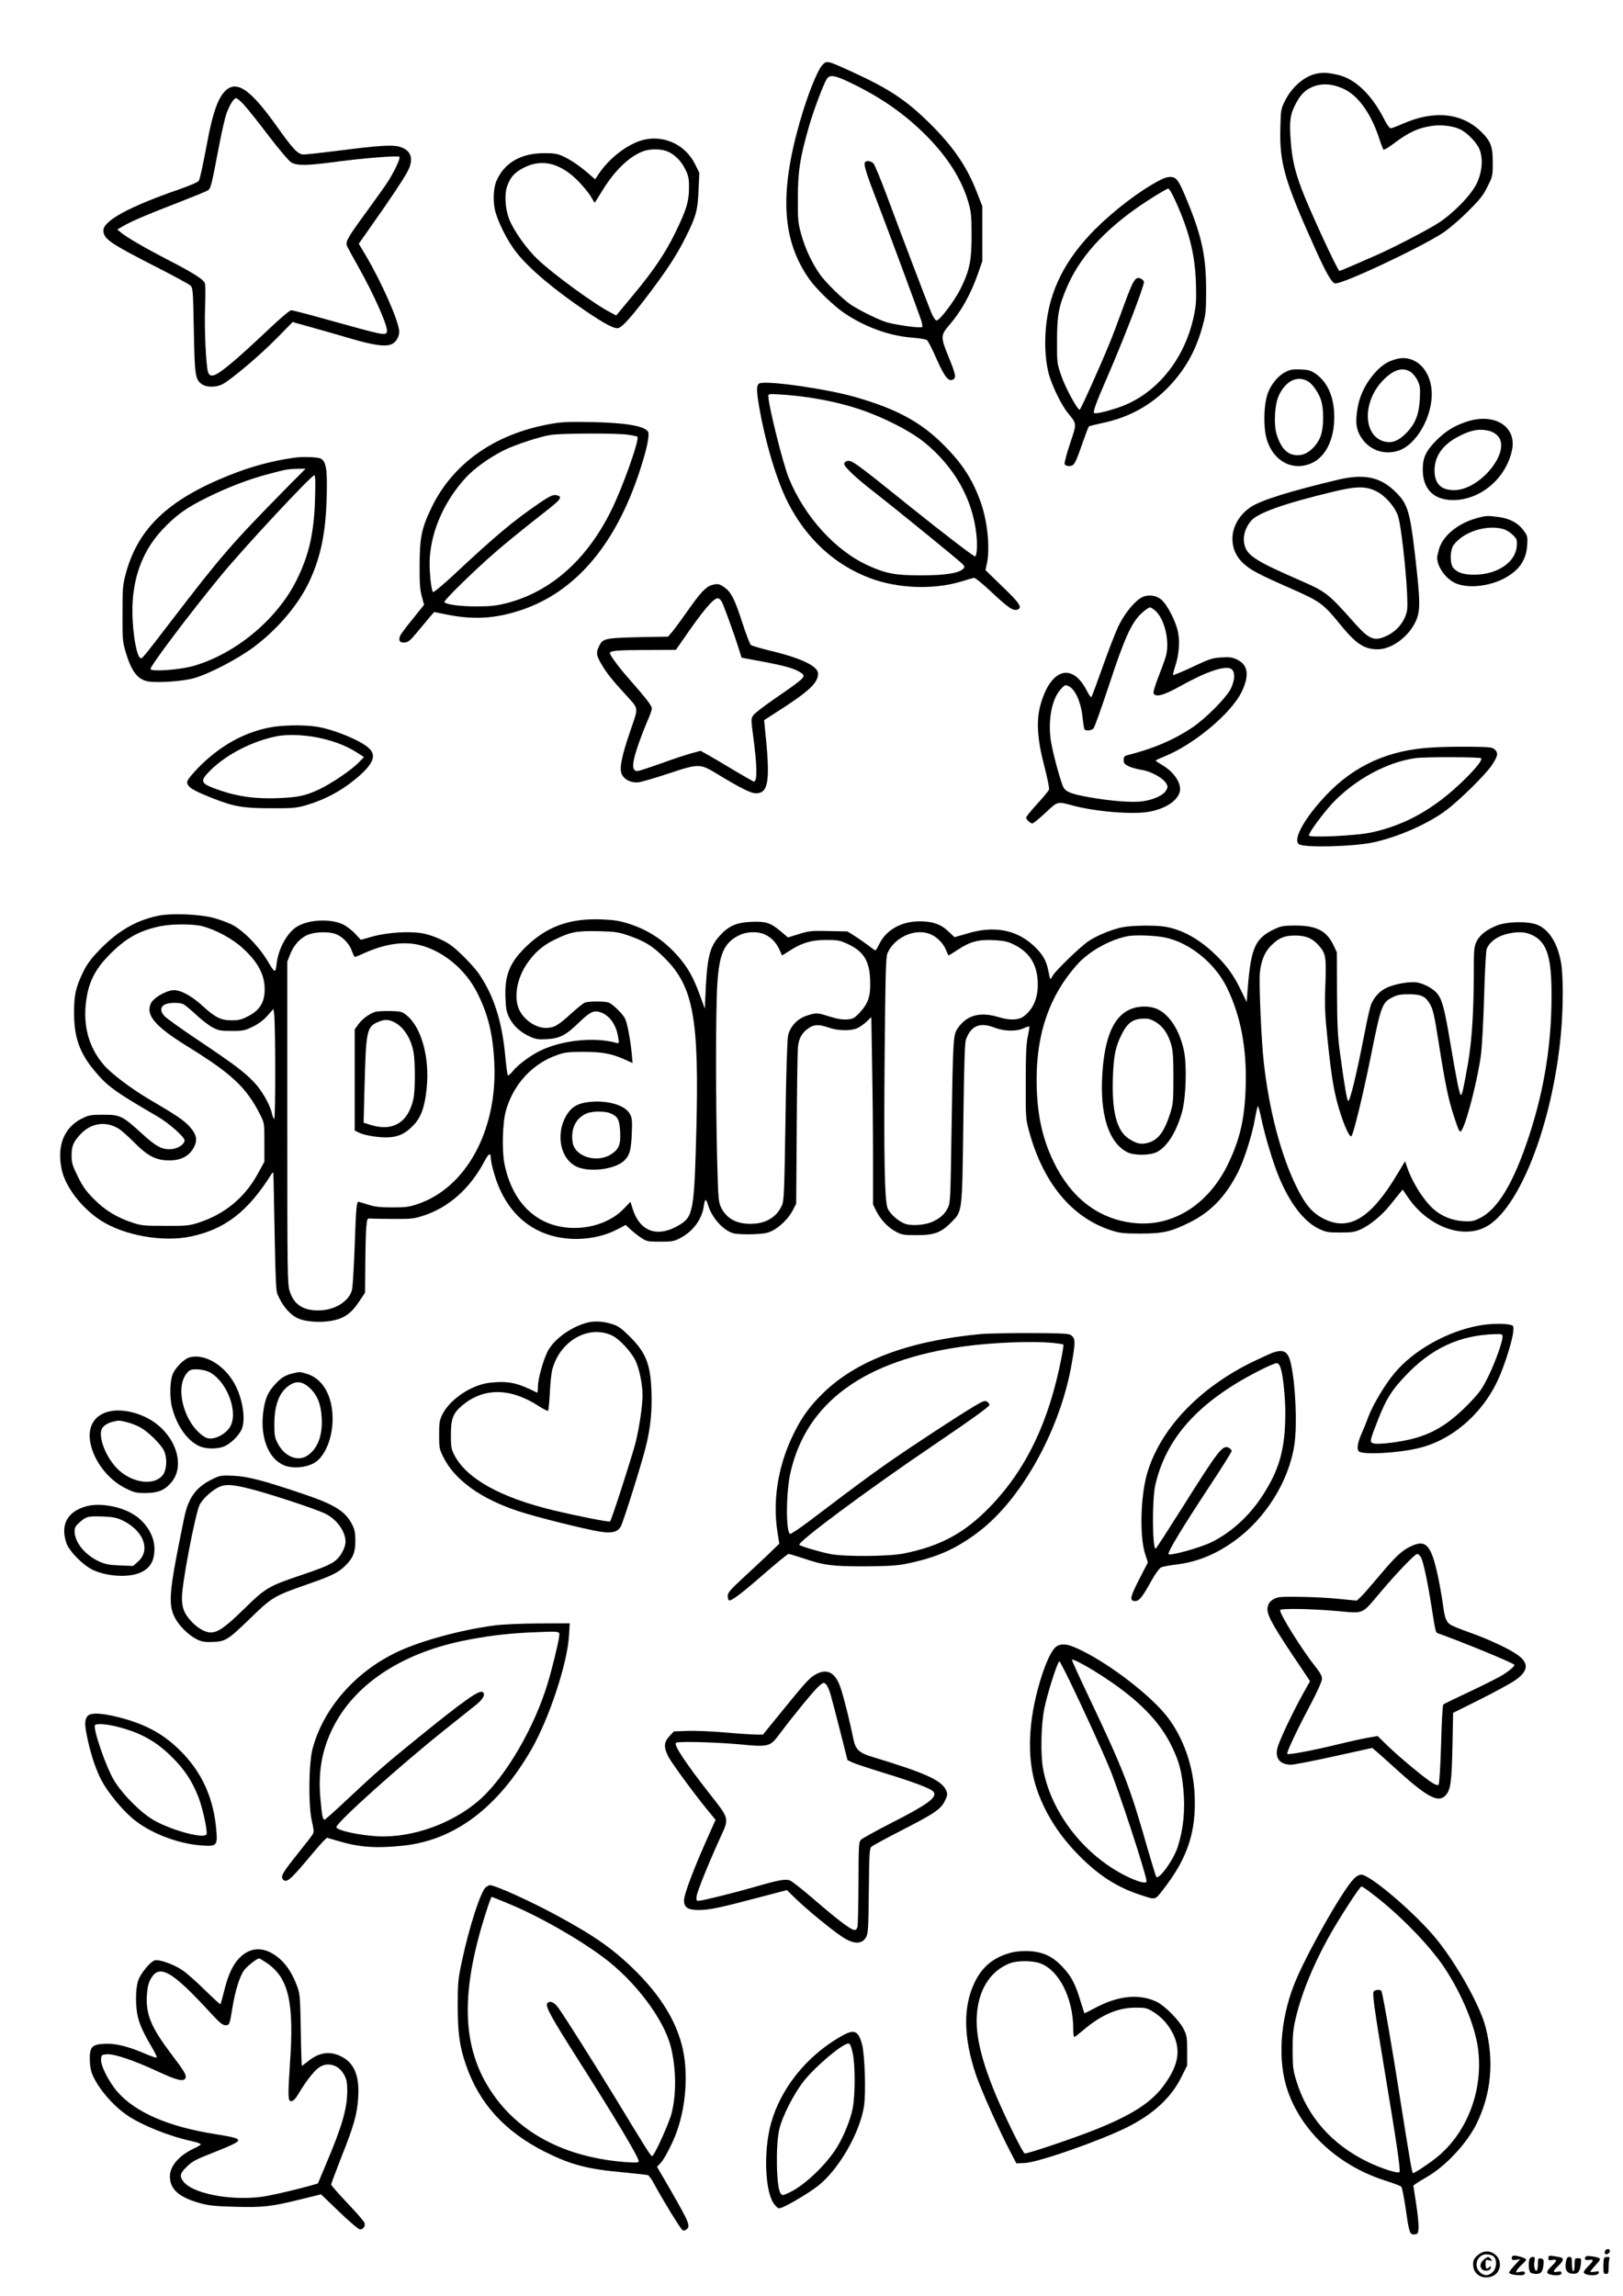 <?xml version="1.0" standalone="no"?>
<!DOCTYPE svg PUBLIC "-//W3C//DTD SVG 20010904//EN"
 "http://www.w3.org/TR/2001/REC-SVG-20010904/DTD/svg10.dtd">
<svg version="1.0" xmlns="http://www.w3.org/2000/svg"
 width="1240pt" height="1754pt" viewBox="0 0 1240 1754"
 preserveAspectRatio="xMidYMid meet">

<g transform="translate(0,1754) scale(0.1,-0.1)"
fill="#000000" stroke="none">
<path d="M6281 17041 c-37 -40 -114 -234 -170 -431 -158 -552 -136 -909 74
-1205 53 -75 191 -207 269 -259 161 -107 341 -171 513 -185 56 -4 109 -13 116
-20 8 -6 41 -70 72 -142 62 -139 92 -177 127 -158 25 14 20 40 -38 181 -58
142 -57 159 8 234 91 105 165 236 221 397 l32 92 0 210 0 210 -43 110 c-75
193 -181 348 -361 525 -178 175 -305 260 -586 389 -199 91 -198 91 -234 52z
m221 -135 c228 -110 406 -234 567 -394 172 -171 283 -348 333 -529 18 -65 21
-106 21 -243 0 -191 -15 -265 -83 -403 -47 -96 -164 -250 -186 -245 -9 2 -27
30 -40 63 -35 85 -237 617 -338 889 -47 125 -93 237 -102 247 -19 21 -60 25
-67 7 -7 -24 14 -90 98 -307 80 -208 309 -825 335 -904 6 -21 9 -41 6 -45 -13
-12 -228 19 -289 42 -81 30 -200 91 -257 129 -68 47 -198 175 -240 237 -60 88
-109 194 -138 298 -25 90 -27 111 -26 282 0 202 16 305 85 545 33 116 111 324
136 362 23 35 61 29 185 -31z"/>
<path d="M10067 16979 c-95 -15 -198 -102 -252 -214 -28 -56 -30 -68 -33 -205
-7 -268 33 -404 273 -935 77 -170 118 -242 144 -250 43 -13 650 271 826 387
44 29 130 102 190 163 92 91 118 124 150 190 39 78 40 83 40 185 0 120 -15
160 -85 230 -148 148 -361 171 -602 65 -43 -19 -85 -35 -93 -35 -8 0 -30 30
-49 68 -96 190 -223 311 -357 341 -73 16 -102 18 -152 10z m195 -116 c115 -51
214 -191 278 -388 12 -38 26 -73 29 -78 4 -4 36 14 72 41 121 92 195 126 304
141 72 10 162 -2 215 -29 55 -28 126 -103 145 -154 28 -73 18 -176 -25 -262
-45 -89 -175 -222 -290 -297 -79 -51 -324 -179 -465 -242 -96 -43 -286 -125
-291 -125 -14 0 -232 473 -289 625 -54 145 -74 233 -84 374 -11 147 -4 199 40
281 40 75 76 108 141 132 67 23 140 17 220 -19z"/>
<path d="M1730 16854 c-60 -51 -103 -167 -145 -392 -36 -190 -56 -284 -66
-303 -4 -9 -69 -37 -146 -64 -383 -132 -583 -241 -583 -315 0 -65 49 -98 405
-280 132 -67 249 -131 260 -141 19 -19 20 -37 26 -342 6 -352 11 -378 65 -414
35 -23 107 -22 152 1 66 34 291 224 412 348 l126 128 139 -39 c77 -21 212 -60
300 -86 177 -52 267 -65 315 -45 34 14 60 55 60 96 0 74 -130 370 -258 587
l-51 85 101 144 c138 195 229 332 267 399 57 102 36 173 -60 199 -55 15 -160
8 -464 -31 -126 -16 -245 -29 -264 -29 -44 0 -79 36 -204 212 -198 278 -301
353 -387 282z m136 -117 c27 -29 111 -135 187 -235 76 -100 153 -190 171 -202
45 -27 121 -26 350 5 203 27 467 48 478 37 9 -9 -37 -108 -87 -187 -21 -33
-92 -133 -157 -222 -149 -203 -169 -238 -158 -269 5 -13 42 -80 81 -150 129
-228 238 -476 225 -510 -11 -29 -24 -26 -476 100 -129 36 -244 66 -255 66 -12
0 -87 -64 -190 -162 -93 -88 -209 -194 -258 -234 -129 -109 -169 -125 -187
-78 -16 42 -30 336 -23 499 3 83 3 163 -1 178 -7 31 -83 79 -296 189 -170 88
-308 169 -346 202 l-28 23 45 26 c63 37 185 89 419 179 113 44 215 86 227 93
24 16 28 34 88 348 20 104 45 212 55 240 26 69 56 117 74 117 8 0 36 -24 62
-53z"/>
<path d="M4866 16455 c-110 -45 -223 -140 -294 -247 l-25 -38 -49 43 c-75 64
-137 106 -196 133 -43 20 -69 24 -143 24 -180 0 -307 -74 -367 -214 -20 -46
-26 -140 -13 -208 17 -89 97 -250 168 -338 98 -124 287 -283 528 -446 149
-101 220 -138 250 -130 30 8 102 88 233 261 139 185 213 297 277 426 83 163
96 213 102 367 l6 132 -32 64 c-82 168 -275 241 -445 171z m239 -74 c55 -25
103 -75 134 -141 22 -46 26 -69 25 -140 -1 -102 -20 -163 -104 -336 -77 -158
-168 -293 -325 -481 l-127 -153 -41 22 c-120 60 -442 295 -558 406 -89 84
-186 223 -220 311 -29 78 -36 186 -15 246 24 72 59 110 132 146 142 70 283 31
422 -115 39 -42 81 -94 92 -117 12 -22 23 -39 24 -37 2 1 29 45 61 97 95 153
205 258 313 297 53 19 140 17 187 -5z"/>
<path d="M8858 16162 c-150 -79 -343 -226 -489 -371 -232 -233 -352 -471 -378
-753 -13 -137 -2 -283 29 -378 31 -95 93 -218 139 -275 70 -86 69 -76 16 -234
-26 -78 -44 -148 -41 -156 3 -9 18 -15 35 -15 37 0 46 15 102 177 23 65 44
121 48 125 3 4 49 15 101 26 203 42 373 135 511 279 125 132 205 274 256 459
25 91 28 114 28 274 0 259 -31 408 -143 682 -64 157 -81 182 -123 186 -24 2
-53 -6 -91 -26z m120 -151 c106 -232 152 -412 159 -631 4 -130 2 -171 -15
-250 -71 -343 -297 -614 -592 -708 -85 -28 -159 -44 -170 -37 -12 7 14 78 100
275 121 278 280 689 280 726 0 8 -11 20 -25 26 -40 18 -56 -7 -129 -207 -36
-99 -83 -224 -105 -278 -75 -184 -225 -517 -232 -517 -18 0 -109 168 -140 258
-33 96 -34 99 -33 272 0 195 13 261 78 412 108 250 326 476 656 682 58 36 110
66 116 66 6 0 30 -40 52 -89z"/>
<path d="M10680 14800 c-80 -17 -138 -57 -203 -141 -59 -77 -95 -161 -108
-255 -14 -100 -6 -150 33 -209 61 -92 168 -131 275 -100 145 42 273 269 261
460 -11 164 -126 273 -258 245z m96 -100 c18 -12 42 -40 54 -66 19 -39 22 -57
18 -137 -6 -122 -34 -193 -102 -263 -62 -64 -115 -83 -175 -65 -158 47 -161
302 -7 463 80 84 149 106 212 68z"/>
<path d="M9822 14699 c-55 -28 -106 -88 -134 -158 -33 -85 -38 -266 -9 -359
51 -170 206 -247 350 -176 104 52 165 182 165 349 0 150 -50 265 -142 330 -37
25 -54 30 -115 33 -58 2 -80 -1 -115 -19z m176 -75 c35 -23 81 -92 97 -147 19
-66 19 -189 -1 -256 -22 -76 -93 -147 -155 -156 -88 -13 -147 35 -184 153 -25
75 -17 228 14 297 52 117 146 162 229 109z"/>
<path d="M5808 14613 c-29 -7 -31 -44 -9 -174 47 -276 136 -573 222 -740 142
-277 357 -474 628 -576 209 -78 477 -89 688 -27 48 15 95 28 103 30 9 3 67
-44 143 -116 123 -115 159 -139 192 -126 38 14 14 51 -116 175 l-130 126 10
45 c27 115 6 329 -46 473 -63 177 -142 298 -288 443 -175 174 -363 274 -681
364 -214 60 -646 122 -716 103z m364 -108 c260 -39 451 -98 657 -201 96 -48
174 -96 228 -139 233 -187 375 -437 403 -711 9 -83 3 -164 -11 -164 -12 0
-244 178 -482 369 -451 363 -464 372 -502 357 -8 -3 -15 -12 -15 -20 0 -22 89
-106 215 -204 181 -141 669 -538 689 -561 17 -19 18 -24 5 -36 -34 -34 -138
-50 -324 -50 -196 0 -264 13 -402 75 -250 113 -488 375 -607 670 -45 111 -156
556 -156 626 0 15 9 16 101 10 55 -3 146 -13 201 -21z"/>
<path d="M11200 14317 c-92 -31 -156 -71 -226 -141 -80 -81 -104 -132 -104
-222 0 -150 84 -234 232 -234 209 0 405 166 450 382 38 182 -137 289 -352 215z
m176 -68 c28 -7 54 -23 70 -42 99 -118 -137 -409 -334 -411 -102 -1 -152 48
-152 151 0 110 65 200 191 263 90 46 153 57 225 39z"/>
<path d="M4197 14300 c-420 -77 -736 -300 -899 -635 -77 -160 -91 -228 -92
-440 -1 -144 3 -192 17 -242 l17 -63 -85 -106 c-48 -58 -91 -116 -97 -129 -16
-37 -4 -57 34 -53 25 2 43 16 86 68 30 36 73 87 96 115 l43 50 94 -19 c209
-42 373 -32 571 34 412 137 719 496 903 1055 58 174 82 290 64 311 -35 42
-176 65 -434 70 -178 3 -226 1 -318 -16z m603 -81 c35 -5 67 -12 70 -15 18
-19 -114 -392 -203 -569 -186 -373 -460 -615 -795 -702 -78 -20 -122 -25 -227
-25 -126 -1 -239 14 -250 33 -7 10 214 227 370 364 93 82 220 185 428 348 86
68 102 89 71 101 -32 12 -53 4 -142 -56 -207 -142 -335 -250 -652 -546 -87
-81 -157 -139 -162 -134 -15 15 -31 184 -24 268 16 213 115 431 276 607 64 69
179 152 289 207 86 43 282 107 361 118 91 13 512 14 590 1z"/>
<path d="M2250 14044 c-176 -25 -335 -68 -505 -137 -461 -185 -690 -404 -783
-745 -24 -90 -26 -113 -26 -307 -1 -190 1 -218 22 -288 45 -156 94 -220 178
-233 76 -11 262 2 344 25 118 33 340 149 461 240 185 139 342 326 424 503 87
188 124 372 131 643 6 207 -4 271 -46 292 -23 12 -138 16 -200 7z m-51 -221
c-433 -440 -506 -525 -892 -1028 -227 -296 -222 -289 -235 -281 -35 21 -68
256 -59 421 12 222 87 407 223 554 107 115 186 172 349 252 165 81 318 139
470 179 133 35 144 37 220 39 l60 1 -136 -137z m208 -90 c-7 -260 -45 -430
-138 -618 -146 -300 -462 -565 -784 -660 -105 -32 -335 -48 -335 -25 0 26 301
425 537 712 176 214 692 768 715 768 7 0 9 -57 5 -177z"/>
<path d="M10224 13876 c-361 -86 -583 -155 -663 -206 -90 -58 -145 -151 -145
-245 0 -74 27 -136 83 -188 56 -52 112 -82 374 -197 213 -94 240 -114 367
-271 120 -147 181 -188 285 -189 107 0 237 95 292 215 36 78 35 150 -6 506
-40 343 -57 396 -161 493 -111 104 -233 127 -426 82z m292 -89 c66 -33 137
-113 163 -182 33 -89 88 -656 70 -733 -18 -83 -78 -155 -159 -191 -90 -41
-129 -25 -236 94 -209 235 -219 243 -429 335 -345 150 -407 192 -420 285 -9
53 12 118 52 165 51 62 254 134 633 225 174 42 246 42 326 2z"/>
<path d="M11290 13584 c-146 -38 -264 -133 -295 -236 -8 -29 -15 -59 -15 -67
0 -68 61 -156 132 -192 86 -44 244 -33 365 25 124 61 183 141 191 261 4 66 2
73 -27 112 -41 57 -102 90 -186 103 -88 12 -98 12 -165 -6z m195 -85 c21 -6
54 -26 73 -45 32 -32 34 -38 30 -88 -10 -123 -151 -216 -325 -216 -80 0 -127
15 -158 50 -29 32 -28 137 1 177 75 101 250 157 379 122z"/>
<path d="M5436 13070 c-44 -13 -89 -62 -183 -197 -47 -67 -100 -139 -117 -159
l-32 -37 -214 -4 c-261 -6 -283 -10 -310 -63 -28 -54 -25 -77 16 -145 40 -68
81 -119 178 -225 110 -121 106 -95 42 -282 -68 -199 -86 -290 -65 -333 20 -42
73 -67 127 -61 24 3 126 33 226 66 239 79 243 79 382 -6 168 -102 251 -144
288 -144 100 0 113 96 69 507 l-5 52 73 47 c266 169 339 235 339 308 0 58
-131 120 -372 177 -69 17 -133 36 -141 42 -8 7 -38 84 -66 172 -59 182 -86
234 -139 270 -39 27 -50 28 -96 15z m76 -122 c14 -22 95 -244 135 -372 l19
-60 146 -27 c171 -32 251 -53 296 -81 57 -35 57 -35 -186 -203 -80 -55 -154
-112 -165 -127 -19 -26 -20 -30 -4 -150 32 -237 34 -358 7 -358 -5 0 -72 38
-147 83 -76 46 -166 99 -200 118 l-61 34 -69 -19 c-37 -10 -141 -44 -231 -77
-90 -32 -172 -59 -182 -59 -33 0 -40 31 -25 96 15 66 61 193 105 295 17 37 30
76 30 88 0 20 -45 79 -181 233 -72 82 -139 173 -139 189 0 18 51 23 269 24
l235 1 55 79 c151 220 231 315 265 315 8 0 20 -10 28 -22z"/>
<path d="M8715 12972 c-56 -35 -127 -125 -171 -217 -23 -49 -77 -189 -120
-310 -43 -121 -81 -224 -85 -229 -4 -5 -20 16 -34 45 -112 223 -279 173 -356
-107 -33 -121 -24 -262 30 -467 23 -88 39 -167 36 -178 -4 -10 -44 -60 -91
-110 -46 -51 -84 -97 -84 -104 0 -15 32 -45 48 -45 7 0 51 36 99 81 97 90 89
88 208 56 179 -48 465 -71 588 -47 115 22 200 74 227 140 26 62 -32 158 -129
215 -28 17 -51 32 -51 35 0 3 28 16 62 30 225 89 511 327 593 492 62 127 52
208 -32 249 -37 18 -57 21 -121 17 -70 -4 -91 -11 -220 -72 -79 -37 -146 -65
-149 -62 -3 2 5 33 16 68 28 81 37 187 21 261 -17 82 -83 210 -128 247 -44 36
-109 41 -157 12z m119 -104 c70 -71 105 -243 71 -349 -9 -30 -35 -100 -57
-156 -22 -56 -38 -109 -35 -118 14 -34 76 -18 209 56 210 117 354 162 391 124
24 -24 21 -81 -8 -143 -32 -68 -192 -230 -298 -301 -138 -92 -291 -158 -487
-208 -30 -7 -35 -13 -35 -38 0 -25 7 -33 37 -48 20 -10 65 -22 100 -28 72 -11
164 -62 188 -103 13 -23 13 -29 0 -53 -21 -37 -91 -70 -174 -83 -80 -13 -246
0 -419 31 -128 23 -170 39 -190 71 -20 31 -83 263 -98 358 -24 159 7 322 76
396 33 35 34 35 64 20 47 -25 90 -122 101 -229 5 -48 12 -91 15 -97 9 -15 52
-12 69 5 8 8 60 153 116 322 118 361 174 486 249 556 27 26 58 47 67 47 9 0
31 -15 48 -32z"/>
<path d="M2050 11981 c-166 -35 -314 -110 -456 -231 -75 -64 -164 -162 -164
-182 0 -39 36 -63 196 -126 158 -63 231 -76 444 -76 165 -1 194 2 265 22 150
44 280 114 399 216 121 104 145 169 81 224 -67 60 -276 144 -401 162 -106 15
-268 11 -364 -9z m426 -86 c104 -26 182 -59 257 -107 l48 -31 -43 -44 c-53
-55 -210 -161 -300 -203 -105 -49 -161 -61 -318 -67 -170 -6 -295 11 -435 58
-157 54 -164 67 -79 153 123 123 322 225 509 262 93 18 241 10 361 -21z"/>
<path d="M10940 11830 c-332 -19 -592 -136 -809 -365 -164 -174 -254 -335
-208 -373 34 -29 409 -20 568 13 188 40 421 142 560 247 101 76 302 274 347
343 45 68 50 92 24 118 -19 19 -34 21 -184 23 -90 1 -224 -1 -298 -6z m376
-82 c12 -13 -44 -83 -140 -175 -221 -214 -443 -338 -704 -393 -112 -24 -472
-41 -472 -22 0 22 105 165 178 244 172 183 421 318 638 347 80 10 489 9 500
-1z"/>
<path d="M1215 10546 c-177 -35 -323 -121 -470 -278 -55 -58 -86 -102 -114
-162 -53 -111 -66 -171 -65 -306 0 -184 42 -302 154 -437 100 -121 156 -161
484 -352 85 -49 206 -156 206 -182 0 -28 -46 -61 -94 -66 -72 -9 -121 16 -232
118 -148 135 -166 144 -294 144 -95 0 -111 -3 -162 -28 -138 -68 -195 -208
-157 -389 28 -133 150 -293 296 -389 178 -116 476 -170 692 -124 261 55 437
191 618 481 10 16 12 10 13 -41 18 -922 15 -847 42 -907 32 -70 87 -131 141
-157 57 -27 165 -36 255 -21 97 16 153 54 214 145 l47 70 2 220 c1 121 4 249
8 285 5 57 8 65 26 62 11 -1 90 -3 175 -3 141 -1 162 1 235 25 193 62 357 208
465 413 34 65 50 72 50 24 0 -16 11 -68 26 -117 92 -319 319 -498 629 -498
116 1 225 27 317 76 l58 31 39 -36 c22 -20 59 -49 82 -64 40 -26 50 -28 143
-28 91 0 106 3 154 28 97 51 165 143 179 243 8 59 17 62 32 11 29 -99 117
-197 195 -218 22 -6 88 -9 146 -7 86 3 113 8 150 26 61 32 127 97 157 157 l26
50 4 565 c2 311 6 593 9 627 6 71 31 115 83 150 42 28 80 29 154 3 68 -24 163
-26 215 -5 20 9 53 32 73 51 l36 35 6 -368 c4 -202 7 -525 7 -716 l0 -348 25
-50 c35 -68 89 -125 149 -157 46 -25 61 -27 161 -27 134 0 185 19 265 100 83
85 81 66 90 760 6 450 11 609 20 635 40 107 108 134 222 89 69 -27 163 -29
218 -4 22 10 42 16 44 14 3 -2 -3 -36 -11 -74 -12 -54 -16 -133 -16 -350 -1
-270 0 -283 25 -375 108 -398 329 -664 633 -760 59 -19 93 -23 215 -23 175 0
233 13 379 85 162 80 277 200 371 387 47 94 107 284 127 399 10 56 20 102 24
102 3 0 14 -39 24 -87 27 -131 88 -335 134 -448 84 -205 191 -344 306 -401 55
-26 69 -29 165 -29 91 0 112 4 160 26 71 33 163 110 225 189 28 34 59 74 71
88 l21 25 40 -59 c148 -218 406 -319 587 -230 258 126 515 777 581 1470 19
206 20 460 0 561 -27 145 -94 248 -183 282 -69 27 -228 24 -303 -6 -80 -31
-133 -72 -158 -123 -19 -41 -21 -61 -21 -254 -1 -292 -15 -504 -44 -675 -36
-204 -47 -252 -56 -242 -11 11 -32 116 -80 400 -44 259 -60 321 -97 371 -27
36 -99 77 -155 87 -52 10 -175 -11 -235 -41 -53 -25 -94 -70 -118 -127 -7 -18
-30 -116 -49 -217 -64 -327 -111 -520 -126 -520 -8 0 -30 127 -62 365 -18 133
-22 211 -23 465 l-1 305 -27 57 c-53 109 -130 148 -291 148 -86 0 -109 -4
-154 -25 -153 -71 -185 -142 -210 -465 l-7 -95 -43 89 c-57 119 -114 197 -210
287 -115 108 -239 176 -363 199 -75 14 -264 12 -339 -4 -82 -18 -196 -65 -256
-107 -63 -43 -252 -226 -271 -262 -8 -16 -16 -27 -19 -25 -2 3 -9 31 -15 64
-14 76 -45 129 -114 192 -132 121 -301 152 -502 92 l-100 -29 -46 43 c-57 56
-124 79 -226 78 -139 -1 -255 -69 -306 -179 -11 -23 -23 -43 -27 -43 -3 0 -26
16 -50 35 -24 18 -70 51 -103 72 l-60 38 -144 3 c-132 3 -150 1 -227 -23 l-84
-26 -59 50 c-77 64 -111 74 -225 69 -111 -5 -171 -32 -239 -108 -79 -87 -97
-170 -109 -490 l-3 -65 -40 109 c-46 127 -90 205 -160 286 -108 124 -224 202
-375 252 -79 25 -115 31 -220 35 -242 9 -419 -57 -580 -217 -119 -119 -156
-215 -148 -389 3 -79 9 -105 30 -147 32 -62 84 -109 156 -142 47 -21 65 -24
131 -20 98 6 144 30 241 124 84 81 114 97 159 84 76 -21 130 -96 145 -199 6
-42 6 -43 -16 -37 -169 47 -422 20 -588 -64 -72 -36 -165 -106 -200 -150 -18
-23 -36 -38 -40 -33 -4 4 -12 67 -19 138 -24 270 -87 467 -201 635 -39 57
-149 170 -210 216 -55 41 -151 82 -225 95 -100 17 -270 6 -379 -25 l-89 -25
-46 49 c-25 27 -68 59 -95 71 -96 42 -254 35 -343 -17 -76 -44 -145 -166 -159
-282 -9 -79 -13 -78 -67 13 -68 116 -192 242 -279 284 -35 17 -99 40 -143 51
-105 27 -313 35 -410 16z m330 -81 c103 -26 234 -97 312 -170 113 -104 164
-199 165 -307 2 -101 -36 -164 -125 -210 -51 -27 -74 -32 -127 -32 -81 0 -125
21 -221 109 -90 83 -182 130 -236 120 -60 -10 -141 -60 -160 -99 -42 -90 30
-175 282 -331 337 -208 448 -312 554 -522 31 -62 31 -65 31 -210 l0 -147 -52
-95 c-101 -183 -256 -309 -458 -373 -67 -21 -94 -23 -250 -22 -160 0 -181 2
-252 26 -117 39 -204 92 -289 177 -61 61 -85 95 -124 173 -41 83 -48 104 -48
160 -1 75 16 112 78 174 80 79 193 91 288 28 21 -14 73 -61 116 -104 97 -99
164 -134 261 -134 89 -1 153 31 188 94 34 61 26 103 -32 167 -43 47 -102 86
-311 209 -131 77 -282 191 -339 256 -126 144 -170 327 -131 535 22 119 72 209
168 307 124 127 228 186 387 220 88 19 251 20 325 1z m3250 -69 c132 -45 193
-83 285 -176 218 -218 262 -459 240 -1320 -16 -607 -24 -654 -129 -717 -170
-102 -306 -52 -361 134 l-13 43 -53 -55 c-86 -90 -229 -145 -374 -145 -276 0
-473 180 -536 490 -20 102 -15 312 11 405 56 201 203 361 392 426 58 21 87 24
203 24 145 0 217 -14 319 -61 l54 -24 -7 77 c-10 102 -34 231 -51 263 -18 36
-94 110 -123 121 -30 12 -154 12 -184 0 -13 -5 -60 -43 -105 -84 -98 -90 -131
-109 -193 -109 -85 0 -182 73 -211 158 -31 90 -7 218 60 322 57 88 124 148
216 193 125 61 168 69 335 66 126 -3 155 -7 225 -31z m-2242 13 c55 -15 114
-72 134 -130 10 -27 21 -49 24 -49 4 0 37 13 73 30 167 74 313 93 441 56 172
-50 331 -185 417 -352 87 -168 125 -324 135 -554 21 -506 -216 -941 -582
-1066 -70 -24 -95 -27 -200 -27 -95 0 -134 5 -185 22 -36 11 -68 21 -71 21
-15 0 -19 -47 -29 -333 -6 -165 -15 -319 -21 -341 -24 -89 -134 -156 -257
-156 -119 0 -188 47 -219 148 -17 53 -18 137 -18 1287 l0 1230 24 60 c28 71
82 127 143 148 51 18 138 21 191 6z m3285 -5 c51 -21 91 -61 116 -116 l21 -47
65 41 c91 58 162 78 276 78 83 0 102 -4 157 -29 123 -57 169 -127 175 -273 5
-123 -12 -179 -77 -250 -42 -45 -52 -51 -96 -55 -35 -3 -75 3 -134 21 -99 31
-102 31 -170 10 -76 -22 -135 -84 -150 -155 -7 -32 -15 -297 -20 -655 -8 -520
-11 -605 -26 -639 -34 -82 -111 -135 -209 -142 -124 -10 -212 32 -256 122 -21
43 -23 66 -31 373 -11 432 -11 1139 1 1327 14 240 52 325 170 382 54 26 135
30 188 7z m1270 0 c49 -20 96 -66 118 -117 10 -23 19 -43 20 -45 1 -2 36 19
78 47 92 60 155 76 278 69 69 -4 100 -11 144 -33 116 -57 174 -145 182 -276 7
-120 -28 -212 -103 -270 -40 -32 -107 -35 -190 -10 -147 46 -251 17 -320 -87
-32 -49 -34 -78 -45 -768 -8 -531 -9 -563 -28 -600 -24 -48 -54 -75 -110 -103
-52 -27 -153 -37 -208 -22 -51 14 -122 74 -142 120 -24 57 -30 390 -23 1191 6
623 9 730 22 760 54 122 213 192 327 144z m4603 -9 c110 -56 144 -168 143
-470 -1 -366 -56 -708 -170 -1057 -118 -361 -240 -566 -380 -634 -48 -23 -63
-26 -127 -22 -86 6 -166 39 -227 94 -75 68 -161 204 -199 317 l-16 47 -54 -90
c-203 -343 -370 -447 -563 -352 -90 44 -144 107 -212 245 -119 242 -208 578
-250 947 -19 162 -39 622 -30 694 10 86 34 147 77 194 61 65 108 86 192 86 81
0 134 -22 182 -78 52 -58 57 -88 49 -300 -6 -157 -3 -226 14 -391 27 -266 46
-391 75 -501 37 -141 94 -278 110 -263 16 17 86 304 146 599 79 394 88 421
164 460 41 21 63 25 130 25 91 0 122 -14 156 -68 28 -47 36 -80 74 -322 47
-298 71 -411 111 -535 44 -135 48 -141 67 -104 40 78 119 392 142 568 8 65 19
266 24 450 5 182 14 342 19 356 21 54 79 97 155 116 85 20 142 17 198 -11z
m-2807 -17 c186 -39 380 -197 470 -382 107 -221 153 -467 143 -765 -8 -237
-42 -385 -127 -567 -151 -325 -433 -503 -737 -465 -264 32 -470 191 -603 466
-90 185 -130 379 -130 630 0 356 100 640 306 873 92 105 257 197 396 222 60
10 206 4 282 -12z m-7501 -510 c12 -6 55 -42 96 -80 41 -38 97 -82 125 -96 45
-24 62 -27 146 -27 88 0 101 3 162 33 45 22 82 50 112 84 l45 51 5 -34 c11
-62 12 -809 1 -806 -5 2 -13 20 -17 40 -13 65 -78 179 -137 240 -73 78 -158
141 -431 324 -124 83 -238 165 -253 181 -34 36 -33 71 3 89 31 16 114 17 143
1z"/>
<path d="M4485 9120 c-65 -9 -108 -32 -139 -73 -107 -141 -75 -358 62 -420
102 -45 299 -18 365 51 39 41 48 76 54 202 4 98 2 120 -14 150 -37 71 -185
111 -328 90z m178 -84 c57 -24 70 -48 75 -140 5 -98 -8 -133 -67 -172 -109
-72 -280 -20 -296 90 -16 102 24 185 105 220 44 19 140 20 183 2z"/>
<path d="M2868 9811 c-48 -16 -99 -53 -129 -94 l-29 -40 0 -387 0 -386 35 -17
c48 -23 168 -40 236 -34 72 6 123 33 181 95 56 60 84 139 98 281 24 231 -40
464 -153 555 -36 29 -45 31 -125 33 -48 1 -99 -2 -114 -6z m135 -75 c75 -32
136 -123 156 -231 14 -77 14 -289 0 -357 -39 -182 -157 -254 -327 -201 l-54
17 7 271 c11 428 17 459 98 496 50 22 77 24 120 5z"/>
<path d="M8622 9824 c-118 -59 -183 -216 -200 -487 -20 -310 48 -525 190 -598
52 -27 174 -26 227 1 78 39 150 155 192 306 31 113 38 361 14 471 -34 153
-107 268 -199 313 -63 30 -157 28 -224 -6z m211 -93 c55 -36 89 -85 114 -166
14 -49 18 -96 18 -255 0 -177 -2 -202 -23 -270 -47 -147 -93 -209 -173 -230
-51 -14 -84 -7 -142 30 -96 60 -134 210 -124 480 6 157 21 229 67 319 45 90
87 119 171 120 34 1 57 -6 92 -28z"/>
<path d="M4501 7440 c-122 -26 -262 -122 -314 -217 -35 -66 -77 -214 -77 -275
0 -27 -3 -48 -7 -46 -153 77 -217 90 -358 76 -141 -15 -308 -126 -366 -244
-21 -42 -24 -63 -24 -154 0 -98 2 -110 32 -170 86 -175 289 -321 578 -415 132
-44 515 -139 620 -155 90 -14 133 -3 157 38 20 34 161 484 193 614 36 148 48
272 42 426 -8 204 -43 290 -166 413 -58 58 -88 80 -126 92 -66 22 -130 28
-184 17z m176 -102 c54 -25 144 -122 178 -191 29 -59 54 -182 54 -262 1 -78
-25 -253 -53 -364 -27 -106 -183 -591 -195 -603 -6 -7 -244 40 -436 86 -401
97 -658 240 -752 418 -25 48 -28 62 -28 158 0 122 16 164 84 222 164 140 370
139 589 -4 34 -22 66 -38 70 -34 3 4 9 67 13 139 3 73 12 152 19 177 59 219
279 343 457 258z"/>
<path d="M11303 7415 c-245 -44 -502 -188 -648 -363 -72 -85 -167 -244 -201
-336 -14 -39 -37 -95 -50 -124 -31 -70 -39 -118 -24 -137 25 -31 310 -15 470
26 263 67 500 284 612 558 49 119 97 280 100 334 3 39 1 42 -27 48 -49 11
-155 8 -232 -6z m177 -84 c0 -39 -53 -189 -106 -299 -48 -98 -67 -126 -142
-204 -152 -158 -272 -234 -437 -278 -100 -26 -262 -46 -299 -36 -34 9 -34 12
35 188 60 151 100 216 203 325 202 215 418 315 694 322 45 1 52 -1 52 -18z"/>
<path d="M7498 7350 c-556 -52 -957 -203 -1213 -455 -97 -95 -157 -178 -218
-300 -121 -242 -166 -511 -127 -759 l14 -88 -85 -82 c-46 -44 -135 -127 -197
-184 -93 -86 -112 -109 -112 -132 0 -16 4 -31 9 -34 15 -10 94 49 270 203 96
83 179 151 186 151 6 0 51 -14 101 -30 167 -57 227 -65 474 -65 174 1 245 5
315 18 241 48 392 115 571 253 327 253 619 786 703 1283 27 156 27 183 0 207
-20 18 -41 19 -313 21 -160 0 -330 -3 -378 -7z m544 -68 c42 -4 79 -10 82 -12
3 -3 -4 -48 -14 -100 -95 -490 -268 -851 -544 -1138 -195 -202 -379 -302 -662
-359 -114 -23 -452 -25 -559 -4 -78 15 -226 59 -238 70 -19 19 529 426 1035
768 296 201 418 289 418 302 0 5 -7 14 -15 21 -12 10 -21 10 -43 1 -48 -22
-280 -170 -542 -345 -230 -154 -362 -250 -783 -570 -71 -53 -134 -95 -140 -93
-34 11 -32 318 2 467 122 538 564 860 1324 965 218 30 514 42 679 27z"/>
<path d="M9718 7205 c-20 -8 -88 -39 -150 -69 -415 -203 -712 -521 -807 -863
-48 -177 -54 -473 -12 -603 l21 -65 -67 -130 c-70 -137 -75 -165 -29 -165 30
0 55 32 123 155 30 54 60 95 74 102 13 6 65 16 116 22 157 19 299 76 441 178
241 171 422 462 462 742 21 147 9 447 -26 608 -21 101 -55 121 -146 88z m69
-124 c17 -58 33 -221 33 -330 0 -276 -43 -434 -175 -637 -100 -154 -238 -280
-390 -355 -84 -41 -313 -105 -327 -91 -11 11 100 195 308 511 96 145 174 269
174 277 0 7 -9 18 -21 24 -47 26 -77 -13 -354 -453 -110 -174 -202 -317 -206
-317 -25 0 -27 377 -3 483 82 361 327 635 777 868 73 38 141 68 152 66 13 -1
23 -15 32 -46z"/>
<path d="M1444 7170 c-37 -12 -97 -70 -121 -119 -25 -51 -29 -181 -9 -261 35
-135 110 -246 199 -292 57 -30 156 -30 212 -1 46 25 96 74 119 120 33 67 16
211 -39 328 -76 160 -240 262 -361 225z m144 -106 c130 -54 230 -283 178 -407
-26 -64 -121 -118 -180 -103 -35 9 -88 57 -125 114 -85 134 -101 303 -34 382
21 26 32 30 74 30 27 0 66 -7 87 -16z"/>
<path d="M2237 7049 c-57 -13 -89 -33 -136 -84 -56 -61 -77 -112 -90 -213 -24
-189 38 -351 154 -403 75 -34 203 -18 261 34 69 60 116 190 115 320 0 175 -75
305 -195 342 -55 17 -55 17 -109 4z m127 -109 c60 -55 88 -124 94 -231 7 -134
-30 -234 -108 -287 -75 -51 -177 -8 -229 94 -22 42 -25 62 -25 144 0 148 38
246 113 297 54 37 102 31 155 -17z"/>
<path d="M842 6760 c-118 -24 -175 -114 -152 -238 25 -140 135 -284 268 -350
69 -34 83 -37 156 -37 93 1 143 21 193 79 109 124 42 349 -139 469 -101 66
-230 96 -326 77z m132 -85 c32 -8 79 -27 104 -42 60 -35 153 -128 175 -175 24
-50 22 -134 -3 -176 -61 -100 -254 -73 -365 51 -77 85 -128 214 -111 282 7 28
42 54 89 65 47 11 47 11 111 -5z"/>
<path d="M1624 6242 c-116 -56 -175 -130 -208 -258 -8 -32 -36 -169 -62 -304
-59 -307 -64 -405 -21 -491 31 -63 102 -136 168 -170 33 -17 59 -23 104 -22
116 2 129 9 299 173 175 171 187 178 451 270 180 63 227 86 281 138 61 59 79
103 79 192 0 58 -5 86 -23 121 -51 104 -132 155 -378 238 -302 102 -421 133
-529 138 -95 4 -103 3 -161 -25z m332 -87 c167 -46 472 -148 532 -179 87 -44
152 -135 152 -214 0 -34 -27 -93 -58 -125 -39 -41 -84 -62 -278 -128 -253 -85
-275 -98 -441 -261 -140 -137 -198 -178 -253 -178 -44 0 -104 35 -152 89 -52
58 -68 99 -68 178 0 106 101 636 135 707 21 45 94 112 148 137 54 25 115 20
283 -26z"/>
<path d="M660 6034 c-145 -40 -200 -140 -153 -280 22 -64 126 -170 204 -207
105 -49 267 -59 356 -22 79 33 113 89 113 186 0 99 -68 208 -167 265 -101 60
-256 85 -353 58z m263 -102 c171 -76 234 -231 130 -322 l-36 -32 -101 4 c-82
3 -111 9 -158 30 -109 50 -187 146 -188 230 0 30 7 42 41 72 50 43 61 45 174
42 66 -2 103 -9 138 -24z"/>
<path d="M10783 5730 c-69 -31 -119 -77 -243 -225 -65 -77 -130 -152 -146
-166 l-29 -26 -130 13 c-71 8 -207 15 -300 16 -155 2 -174 0 -205 -18 -25 -14
-38 -31 -44 -56 -13 -51 22 -119 187 -367 l136 -203 -57 -102 c-81 -147 -179
-354 -192 -408 -20 -80 19 -128 105 -128 22 0 170 29 329 64 l290 64 31 -26
c18 -15 77 -68 131 -117 255 -233 342 -281 399 -219 38 41 46 102 52 375 l5
255 197 98 c108 54 226 118 264 142 114 74 124 137 31 203 -63 46 -229 123
-369 172 -66 23 -132 50 -147 61 -29 20 -42 56 -53 148 -4 30 -16 100 -26 155
-58 298 -96 350 -216 295z m71 -82 c19 -31 49 -169 81 -368 34 -216 33 -210
53 -217 185 -66 562 -221 581 -239 9 -8 -37 -48 -99 -85 -36 -21 -148 -77
-250 -125 -102 -48 -189 -90 -193 -94 -5 -4 -13 -142 -17 -305 -5 -170 -13
-302 -19 -308 -6 -6 -23 -1 -48 14 -59 36 -259 203 -343 285 l-75 73 -80 -14
c-44 -8 -153 -32 -241 -54 -177 -43 -361 -77 -369 -69 -8 8 66 167 170 363 60
114 95 191 95 211 0 22 -14 48 -51 94 -98 123 -269 395 -269 430 0 15 223 12
432 -6 217 -19 187 -31 338 147 123 146 261 289 278 289 6 0 18 -10 26 -22z"/>
<path d="M3780 5124 c-252 -33 -560 -116 -739 -200 -322 -150 -568 -429 -652
-739 -31 -111 -34 -439 -6 -557 14 -58 16 -81 8 -97 -6 -11 -59 -80 -117 -152
-118 -147 -133 -174 -110 -198 25 -24 55 0 175 143 60 72 121 142 134 154 l25
24 89 -26 c159 -47 285 -56 489 -35 395 40 728 290 986 739 134 235 272 651
285 863 l6 97 -234 -1 c-136 -1 -278 -7 -339 -15z m492 -84 c-4 -43 -53 -245
-88 -360 -100 -331 -313 -699 -508 -878 -205 -187 -523 -303 -791 -289 -145 8
-315 46 -315 70 0 35 491 475 830 745 107 86 214 171 238 190 51 41 71 77 53
95 -24 24 -130 -50 -493 -344 -240 -194 -330 -272 -547 -476 -89 -84 -166
-153 -171 -153 -14 0 -20 28 -31 151 -20 207 8 374 91 544 161 330 513 569
986 669 184 38 334 57 519 66 243 10 231 12 227 -30z"/>
<path d="M8083 4970 c-46 -18 -103 -144 -154 -333 -79 -297 -80 -565 -2 -780
64 -180 174 -349 323 -497 150 -151 293 -241 470 -297 114 -37 102 -40 172 50
183 237 249 438 235 722 -11 216 -84 426 -205 586 -120 158 -429 399 -656 510
-98 48 -138 57 -183 39z m372 -255 c248 -165 407 -328 495 -510 58 -119 77
-188 91 -332 15 -158 1 -305 -43 -441 -32 -99 -142 -252 -164 -229 -3 3 -31
96 -64 208 -138 485 -182 599 -450 1164 -72 151 -130 279 -130 285 0 16 132
-56 265 -145z m-279 -22 c103 -214 235 -501 299 -655 69 -162 285 -823 285
-869 0 -19 -51 -8 -126 26 -335 153 -602 488 -665 835 -20 110 -15 339 10 460
25 121 102 360 115 360 3 0 40 -71 82 -157z"/>
<path d="M6219 4742 c-42 -27 -79 -69 -298 -339 l-92 -113 -51 0 c-29 0 -135
7 -237 16 -102 9 -233 14 -290 12 l-103 -4 -34 -37 c-42 -45 -44 -83 -9 -153
25 -50 205 -295 306 -417 l56 -68 -72 -162 c-99 -223 -167 -405 -169 -450 -1
-57 28 -77 111 -77 80 0 159 16 446 92 l229 60 71 -69 c82 -79 254 -221 341
-281 93 -65 161 -68 193 -9 16 28 18 69 21 354 3 292 5 323 21 337 10 9 117
67 238 129 248 127 292 158 323 223 19 39 20 49 10 75 -33 79 -157 135 -570
260 -96 29 -124 56 -140 135 -23 117 -71 311 -96 386 -42 128 -109 160 -205
100z m125 -140 c9 -31 43 -158 74 -282 l57 -225 35 -17 c19 -9 132 -47 250
-83 230 -71 351 -117 371 -141 35 -42 -41 -97 -338 -248 -105 -54 -201 -107
-212 -117 -20 -19 -21 -29 -22 -332 -1 -172 -4 -323 -8 -337 -5 -18 -13 -24
-27 -22 -30 6 -126 79 -298 227 -88 76 -173 143 -189 150 -35 14 -87 5 -275
-50 -149 -43 -399 -105 -425 -105 -17 0 -19 5 -14 38 5 37 92 252 181 447 68
149 71 137 -84 335 -183 234 -273 370 -256 387 13 13 307 5 491 -12 213 -21
229 -17 294 70 105 141 264 335 302 370 38 34 42 35 58 21 10 -9 26 -42 35
-74z"/>
<path d="M666 4428 c-21 -30 -20 -70 5 -181 27 -122 63 -228 105 -308 48 -90
152 -218 237 -290 130 -110 343 -193 527 -206 113 -8 121 -1 114 100 -18 260
-113 468 -291 638 -127 122 -263 193 -463 243 -133 33 -213 35 -234 4z m230
-78 c178 -45 297 -111 420 -234 96 -96 150 -178 199 -301 32 -80 72 -263 63
-286 -15 -38 -258 26 -398 104 -100 56 -239 194 -308 306 -61 100 -163 395
-146 423 9 14 88 9 170 -12z"/>
<path d="M10343 3188 c-92 -96 -372 -593 -456 -808 -108 -276 -127 -584 -49
-810 109 -315 387 -572 742 -686 63 -20 120 -41 126 -48 6 -6 21 -80 33 -163
27 -190 32 -205 69 -201 24 3 27 7 30 47 2 23 -6 107 -18 184 l-22 142 21 15
c11 8 46 30 78 48 144 81 308 256 383 407 113 228 137 479 70 741 -42 162
-215 473 -373 669 -155 192 -508 495 -577 495 -16 0 -37 -12 -57 -32z m145
-117 c204 -155 434 -391 547 -561 130 -195 231 -436 256 -609 46 -321 -80
-654 -318 -844 -59 -47 -165 -117 -177 -117 -8 0 -23 92 -92 525 -66 425 -140
851 -150 866 -9 15 -54 10 -60 -6 -9 -21 8 -140 86 -610 91 -546 122 -757 112
-767 -13 -13 -139 28 -241 77 -275 133 -464 347 -547 621 -24 78 -28 106 -28
229 -1 101 4 164 18 224 41 189 130 413 253 636 75 137 242 395 255 395 5 0
44 -26 86 -59z"/>
<path d="M3713 3125 c-40 -28 -133 -319 -189 -590 -24 -114 -27 -152 -27 -315
0 -211 15 -317 64 -456 102 -295 297 -507 604 -662 199 -99 324 -132 605 -157
91 -9 172 -18 180 -20 8 -3 30 -33 48 -68 70 -129 205 -349 218 -354 8 -3 21
0 29 7 32 26 22 50 -129 313 l-96 165 28 30 c30 33 95 158 124 242 58 167 79
356 60 535 -26 234 -146 457 -362 675 -173 174 -316 276 -615 438 -207 112
-473 232 -513 232 -4 0 -17 -7 -29 -15z m159 -121 c232 -94 538 -267 738 -416
243 -181 460 -469 515 -682 41 -164 44 -360 6 -509 -21 -81 -133 -327 -149
-327 -10 0 -44 54 -285 451 -153 251 -388 623 -432 683 -33 44 -64 56 -84 33
-17 -21 32 -110 234 -427 283 -445 465 -749 465 -780 0 -10 -20 -11 -96 -6
-432 32 -773 197 -988 479 -268 352 -292 782 -80 1438 19 60 37 109 40 109 3
0 55 -20 116 -46z"/>
<path d="M1904 2636 c-90 -40 -149 -131 -190 -299 -14 -56 -27 -104 -30 -106
-3 -3 -55 45 -117 106 -62 61 -139 130 -172 152 -64 45 -182 87 -214 76 -34
-11 -109 -102 -126 -156 -21 -63 -21 -203 0 -282 16 -62 45 -124 108 -230 22
-37 37 -70 34 -74 -4 -3 -44 10 -90 30 -129 56 -228 80 -309 75 -96 -5 -113
-24 -112 -121 1 -50 8 -87 23 -121 46 -104 155 -230 261 -303 113 -77 319
-160 492 -198 43 -9 75 -21 72 -26 -3 -5 -30 -21 -61 -35 -106 -51 -175 -132
-175 -208 0 -101 71 -163 240 -208 59 -16 119 -22 259 -25 210 -6 276 1 501
57 l155 38 139 -134 c77 -74 148 -134 158 -134 25 0 43 25 35 49 -3 12 -62 80
-131 152 -68 72 -124 136 -124 142 0 6 36 101 79 212 98 245 121 331 128 461
9 159 -32 256 -128 304 -86 45 -172 33 -255 -35 -23 -19 -45 -35 -47 -35 -3 0
-7 123 -9 273 -4 243 -7 278 -25 327 -48 130 -108 210 -198 261 -56 32 -118
38 -171 15z m129 -87 c172 -114 216 -300 182 -776 -16 -239 -15 -283 8 -283
20 0 32 13 71 78 53 87 112 160 149 183 67 41 149 13 188 -63 18 -34 22 -59
22 -123 -1 -134 -41 -272 -163 -558 l-61 -146 -52 -15 c-95 -27 -251 -64 -336
-80 -235 -44 -554 9 -636 105 -36 44 -32 66 24 120 40 39 71 55 181 98 153 60
210 87 210 101 0 16 -36 26 -182 49 -350 56 -599 163 -738 319 -66 74 -132
203 -128 252 3 33 5 35 45 38 56 4 207 -47 390 -132 143 -67 198 -80 210 -50
9 23 -7 50 -111 187 -150 199 -192 298 -184 441 3 57 11 94 26 123 66 127 162
73 467 -260 63 -68 86 -87 107 -87 31 0 32 1 54 135 21 128 56 241 89 285 23
31 98 90 115 90 4 0 27 -14 53 -31z"/>
<path d="M7728 2625 c-134 -34 -224 -107 -282 -229 -89 -185 -86 -417 10 -704
37 -110 172 -413 257 -577 l52 -100 60 2 c100 2 579 170 788 274 200 101 333
224 411 379 l46 92 0 112 c0 102 -2 117 -27 167 -33 66 -142 176 -204 207
-133 64 -293 49 -468 -44 -46 -25 -84 -44 -86 -42 -1 2 -15 44 -30 93 -39 130
-70 189 -136 259 -76 82 -150 116 -258 122 -46 2 -98 -2 -133 -11z m215 -81
c147 -50 257 -267 257 -505 0 -33 3 -59 8 -59 4 0 35 24 69 53 136 115 261
170 393 171 76 1 90 -2 133 -27 70 -41 125 -102 161 -177 61 -127 37 -245 -79
-399 -95 -125 -241 -218 -515 -328 -160 -64 -511 -183 -541 -183 -12 0 -136
250 -208 417 -119 279 -168 477 -158 638 12 195 102 338 250 397 54 22 169 23
230 2z"/>
<path d="M6410 1976 c-254 -150 -446 -393 -519 -654 -61 -220 -46 -541 29
-625 26 -30 28 -30 61 -17 58 24 205 113 268 162 159 125 320 404 352 609 16
102 6 395 -15 474 -31 110 -62 119 -176 51z m104 -115 c21 -93 21 -325 0 -429
-17 -85 -65 -204 -116 -289 -81 -135 -252 -298 -367 -351 -51 -24 -55 -24 -67
-7 -33 45 -39 366 -10 490 24 102 113 276 191 373 92 113 291 281 337 282 12
0 20 -17 32 -69z"/>
<path d="M12263 345 c-3 -9 -3 -18 0 -22 10 -10 37 6 37 22 0 20 -29 20 -37 0z"/>
<path d="M11288 311 c-27 -24 -33 -36 -33 -69 0 -73 66 -116 140 -92 67 22 87
110 36 161 -41 40 -98 41 -143 0z m124 -8 c27 -25 24 -88 -7 -118 -31 -32 -69
-32 -100 0 -50 49 -17 135 52 135 20 0 45 -7 55 -17z"/>
<path d="M11334 277 c-44 -38 -19 -94 35 -80 12 3 21 12 21 21 0 12 -3 13 -12
4 -20 -20 -28 -14 -28 23 0 34 1 35 28 29 24 -7 26 -6 13 9 -18 22 -25 21 -57
-6z"/>
<path d="M11550 292 c0 -15 6 -18 33 -14 l32 5 -42 -46 c-24 -26 -43 -51 -43
-56 0 -11 36 -21 83 -21 27 0 37 4 37 16 0 13 -7 15 -36 10 -32 -7 -34 -5 -26
11 6 10 24 30 41 46 17 15 31 31 31 37 0 9 -62 30 -92 30 -11 0 -18 -8 -18
-18z"/>
<path d="M11830 291 c0 -17 4 -20 30 -14 39 7 38 -5 -5 -47 -41 -39 -44 -55
-12 -64 44 -12 87 -7 87 10 0 13 -7 15 -30 11 -39 -8 -38 4 5 44 34 32 43 53
28 62 -5 3 -29 8 -55 12 -44 7 -48 6 -48 -14z"/>
<path d="M12117 304 c-18 -19 -6 -33 23 -27 39 7 38 -5 -5 -47 -19 -19 -35
-39 -35 -46 0 -26 104 -34 114 -8 5 14 1 16 -29 11 -19 -3 -35 -3 -35 0 0 3
19 26 41 51 32 34 39 46 28 52 -22 12 -94 22 -102 14z"/>
<path d="M11686 284 c-10 -27 -7 -89 6 -102 7 -7 27 -12 45 -12 38 0 52 20 56
77 2 33 -1 38 -20 41 -21 3 -23 -1 -23 -42 0 -25 -4 -48 -10 -51 -13 -8 -24
39 -16 75 4 25 2 30 -13 30 -10 0 -22 -7 -25 -16z"/>
<path d="M11964 263 c-11 -57 5 -87 47 -91 44 -4 60 13 67 73 4 43 4 45 -22
45 -25 0 -26 -3 -26 -50 0 -27 -4 -50 -10 -50 -5 0 -10 25 -10 55 0 48 -3 55
-20 55 -14 0 -21 -9 -26 -37z"/>
<path d="M12257 293 c-4 -3 -7 -33 -7 -65 0 -51 2 -58 20 -58 17 0 20 7 20 49
0 27 3 56 6 65 4 11 0 16 -13 16 -11 0 -23 -3 -26 -7z"/>
</g>
</svg>
